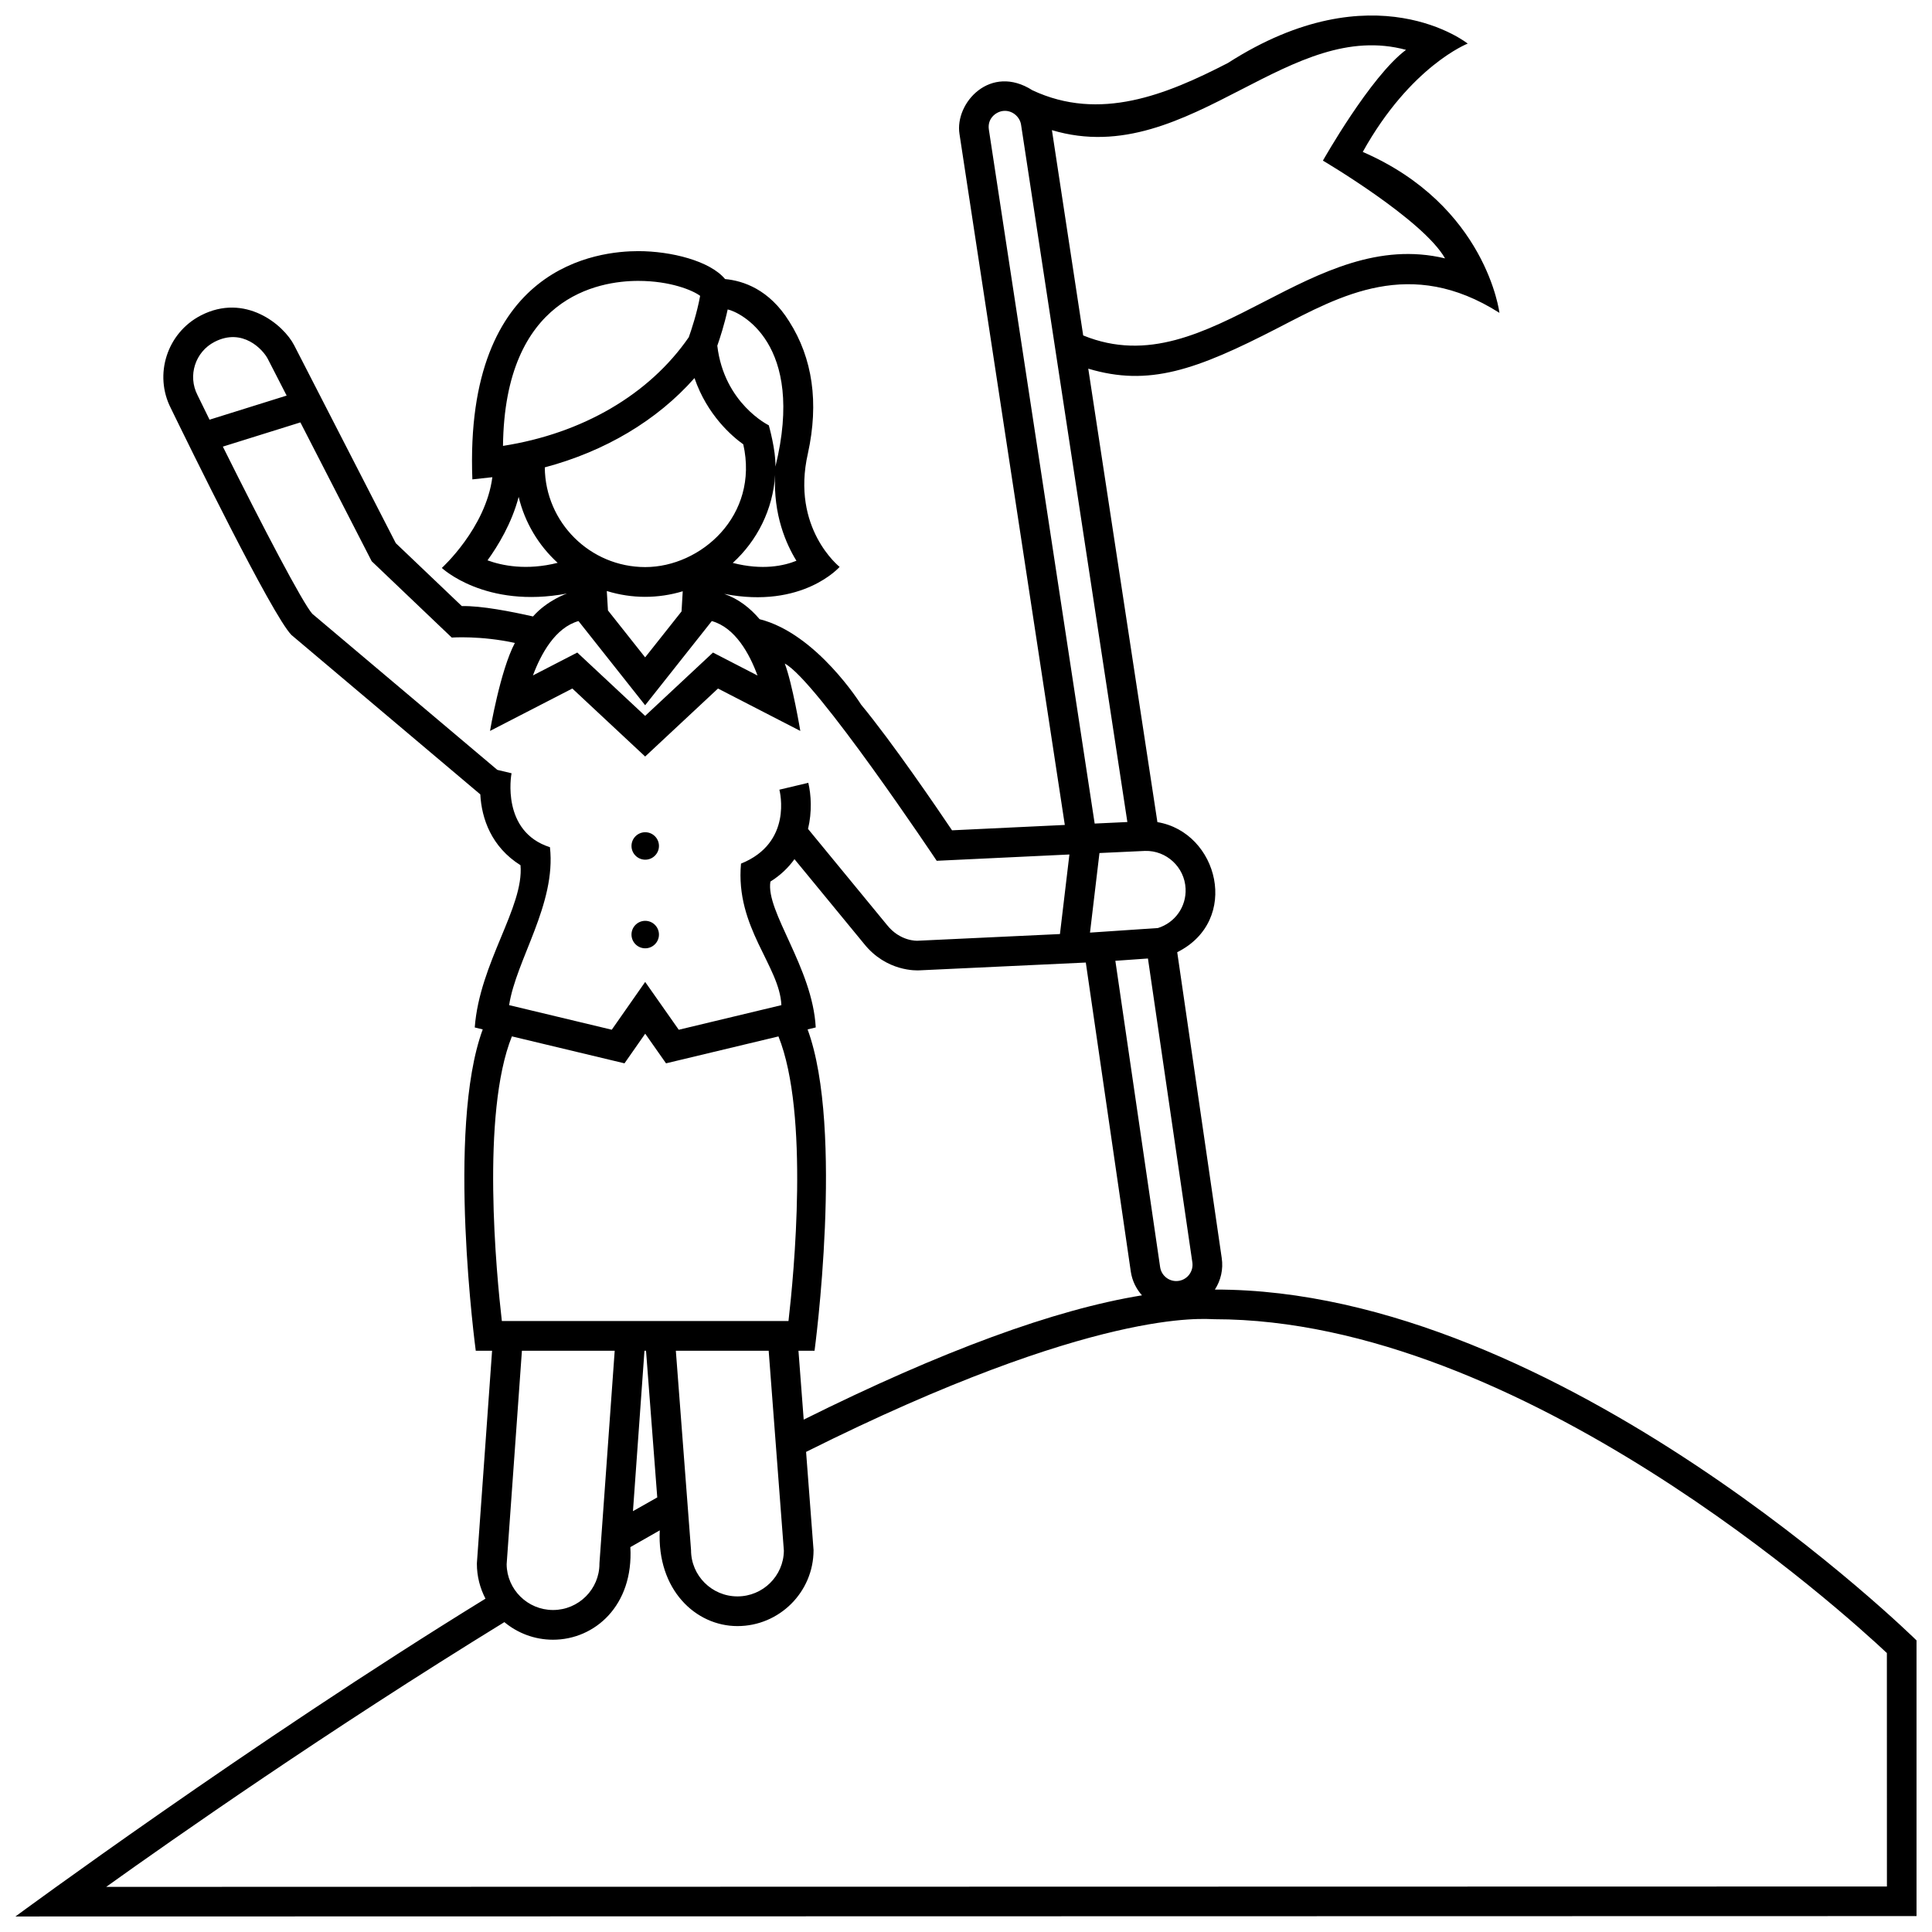 <?xml version="1.0" encoding="UTF-8"?>
<!-- Uploaded to: ICON Repo, www.svgrepo.com, Generator: ICON Repo Mixer Tools -->
<svg width="800px" height="800px" version="1.1" viewBox="144 144 512 512" xmlns="http://www.w3.org/2000/svg">
 <defs>
  <clipPath id="a">
   <path d="m148.09 148.09h503.81v503.81h-503.81z"/>
  </clipPath>
 </defs>
 <g clip-path="url(#a)">
  <path d="m465.96 485.75c1.551-2.414 2.273-5.359 1.805-8.402l-11.789-81.004c16.844-8.402 10.906-31.785-5.254-34.477l-18.32-120.17c16.035 4.805 28.535 0.418 50.266-10.793 16.512-8.52 35.039-19.027 58.699-3.996 0 0-3.445-28.418-36.223-42.648 12.695-22.832 27.816-28.707 27.816-28.707-0.004 0.004-24.719-19.777-63.539 5.133-16.445 8.484-33.957 15.566-51.797 7.25-11.148-7.152-20.656 3.34-19.348 11.582l27.91 183.1-29.887 1.422c-3.883-5.769-15.871-23.375-24.098-33.309 0 0-11.73-18.824-26.895-22.641-2.484-2.938-5.57-5.371-9.375-6.707 20.789 4.062 30.578-7.152 30.578-7.152s-12.949-10.203-8.402-30.094c2.938-13.422 1.254-25.199-4.973-34.973-5.281-8.484-12.176-10.766-16.984-11.211-3.984-4.812-14.305-7.402-22.992-7.402-10.262 0-46.164 3.445-43.977 60.488 0 0 5.039-0.551 5.297-0.578-1.742 13.488-13.391 24.047-13.391 24.047s11.496 10.863 33.152 6.785c0 0-5.184 1.758-8.984 6.074-5.543-1.258-13.75-2.883-18.863-2.746l-17.504-16.68-26.922-52.426c-2.852-5.551-13.07-13.914-24.703-7.941-8.996 4.625-12.559 15.703-7.977 24.625 4.434 9.113 26.809 54.844 31.945 60.07l50.055 42.246c0.336 6.398 2.938 13.941 10.652 18.773 0.961 11.113-10.848 25.875-12.125 42.996l2.117 0.516c-9.758 26.469-1.848 85.16-1.848 85.16h4.324l-4.016 56.168-0.012 0.281c0 3.336 0.832 6.481 2.277 9.25-62.5 38.461-124.56 84.223-124.56 84.223l503.81-0.102v-73.055s-94.465-93.141-185.95-92.977zm-5.977-7.219c0.352 2.352-1.266 4.555-3.613 4.914-2.352 0.363-4.555-1.258-4.918-3.613l-11.871-81.211 8.637-0.609zm-101.96-61.727 2.156-0.523c-0.84-15.816-13.312-30.738-12.012-38.652 2.719-1.703 4.797-3.738 6.375-5.945l18.379 22.359c5.965 7.531 14.105 7.152 14.781 7.106 1.137-0.051 7.359-0.332 44.047-2.066l11.93 81.941c0.367 2.414 1.438 4.551 2.957 6.254-23.164 3.75-53.137 14.777-89.648 32.938l-1.387-18.258h4.262c0.004-0.004 7.914-58.68-1.84-85.152zm100.17-37.312c0.223 4.781-2.781 9.023-7.324 10.445 0 0-17.336 1.184-18.008 1.215l2.508-21.09 12.066-0.559c5.691-0.168 10.5 4.312 10.758 9.988zm14.844-211.8c14.504-7.477 28.301-14.59 43.574-10.48-9.438 7.027-22.023 29.355-22.023 29.355s26.562 15.648 32.363 25.906c-17.543-4.195-32.938 3.738-47.887 11.453-15.891 8.191-30.938 15.941-48.008 8.969l-8.285-54.406c18.535 5.555 34.641-2.742 50.266-10.797zm-66.977 10.645c-0.438-2.891 1.785-4.629 3.617-4.914 2.434-0.367 4.574 1.438 4.914 3.613l28.172 184.81-8.664 0.406zm-51 114.27c-3.273 1.328-8.973 2.606-16.867 0.57 6.434-5.856 10.645-14.102 11.23-23.32-0.547 10.57 2.941 18.387 5.637 22.75zm-18.215-66.602c3.082 0.629 20.723 8.797 12.652 41.645 0.137-4.309-1.758-10.941-1.758-10.941s-11.824-5.734-13.648-21.09c0.734-2.086 1.887-5.656 2.754-9.613zm-23.684-7.566c8.504 0 14.48 2.519 16.383 3.965-0.836 4.59-2.336 9.082-3.004 10.957-10.465 15.191-28.219 25.527-49.242 28.805 0.449-39.434 25.18-43.727 35.863-43.727zm-39.965 74.055c2.719-3.75 6.418-9.785 8.254-16.816 1.637 6.832 5.301 12.891 10.332 17.477-8.285 2.086-14.754 0.742-18.586-0.66zm15.18-24.637c15.961-4.242 29.75-12.438 39.672-23.664 3.375 9.828 9.965 15.445 12.93 17.562 4.258 18.922-11.285 32.527-25.973 32.527-14.621 0-26.52-11.832-26.629-26.426zm36.555 32.836-0.316 5.344-9.645 12.172-9.855-12.438-0.309-5.148c6.723 2.078 13.652 2.019 20.125 0.07zm-27.625 7.894 17.664 22.309 17.664-22.309c6.223 1.742 10 8.68 12.117 14.434l-11.805-6.09-17.98 16.785-17.98-16.785-11.754 6.062c2.148-5.746 5.934-12.668 12.074-14.406zm-100.97-59.891c-2.641-5.141-0.605-11.461 4.535-14.105 7.445-3.824 12.832 2.062 14.102 4.527l4.988 9.715-20.43 6.387c-1.074-2.18-2.141-4.359-3.195-6.523zm93.402 119.82c-12.902-4.117-10.293-19.059-10.172-19.594l-3.769-0.898-49.039-41.367c-2.519-2.82-12.992-22.773-23.699-44.301l20.547-6.418 18.895 36.793 21.215 20.227s7.707-0.551 16.727 1.426c-3.906 7.379-6.586 23.32-6.586 23.32l21.816-11.238 19.301 18.02 19.301-18.02 21.816 11.238s-2.102-12.566-4.117-17.852c8.184 4.195 40.266 52.266 40.266 52.266l35.164-1.672-2.508 21.086c-22.762 1.074-37.719 1.773-37.719 1.773-0.191 0.012-4.656 0.188-8.125-4.191l-20.914-25.441c1.094-4.578 0.816-9.059 0.07-12.219l-7.664 1.82c0.125 0.527 3.543 14.078-10.172 19.594-1.543 16.953 10.27 27.121 10.699 37.508l-27.195 6.519-8.898-12.672-8.855 12.664-27.199-6.516c1.848-12.027 12.516-26.789 10.816-41.855zm-10.082 50.133 29.84 7.144 5.492-7.856 5.516 7.856 29.797-7.133c8.219 20.469 4.082 63.102 2.656 75.43h-75.961c-1.426-12.324-5.562-54.977 2.66-75.441zm72.078 136.3c-0.074 6.691-5.562 12.113-12.297 12.113-6.785 0-12.305-5.5-12.305-12.258l-4.027-52.84h24.602zm-33.555-14.117c-2.125 1.195-4.277 2.41-6.438 3.641l3.047-42.512h0.418zm-11.277-38.871-4.031 56.168-0.012 0.281c0 6.758-5.516 12.258-12.297 12.258-6.742 0-12.227-5.43-12.297-12.121l4.047-56.582 24.59 0.004zm337.15 141.98-471.91 0.098c17.98-12.867 58.695-41.379 105.52-70.16 3.496 2.906 7.992 4.664 12.887 4.664 11.074 0 21.375-9.062 20.5-24.539l7.793-4.445c-0.766 15.738 9.516 25.371 20.586 25.371 11.125 0 20.172-9.035 20.172-20.129l-1.98-26.035c77.059-38.5 105.76-35.16 108.16-35.16 81.379 0 167.24 78.105 178.26 88.465zm-332.7-252.27c0-2.012 1.633-3.641 3.641-3.641 2.004 0 3.637 1.629 3.637 3.641 0 2.004-1.633 3.641-3.637 3.641-2.008 0-3.641-1.633-3.641-3.641zm0-23.484c0-2.004 1.633-3.637 3.641-3.637 2.004 0 3.637 1.629 3.637 3.637 0 2.012-1.633 3.641-3.637 3.641-2.008-0.004-3.641-1.637-3.641-3.641z"/>
 </g>
</svg>